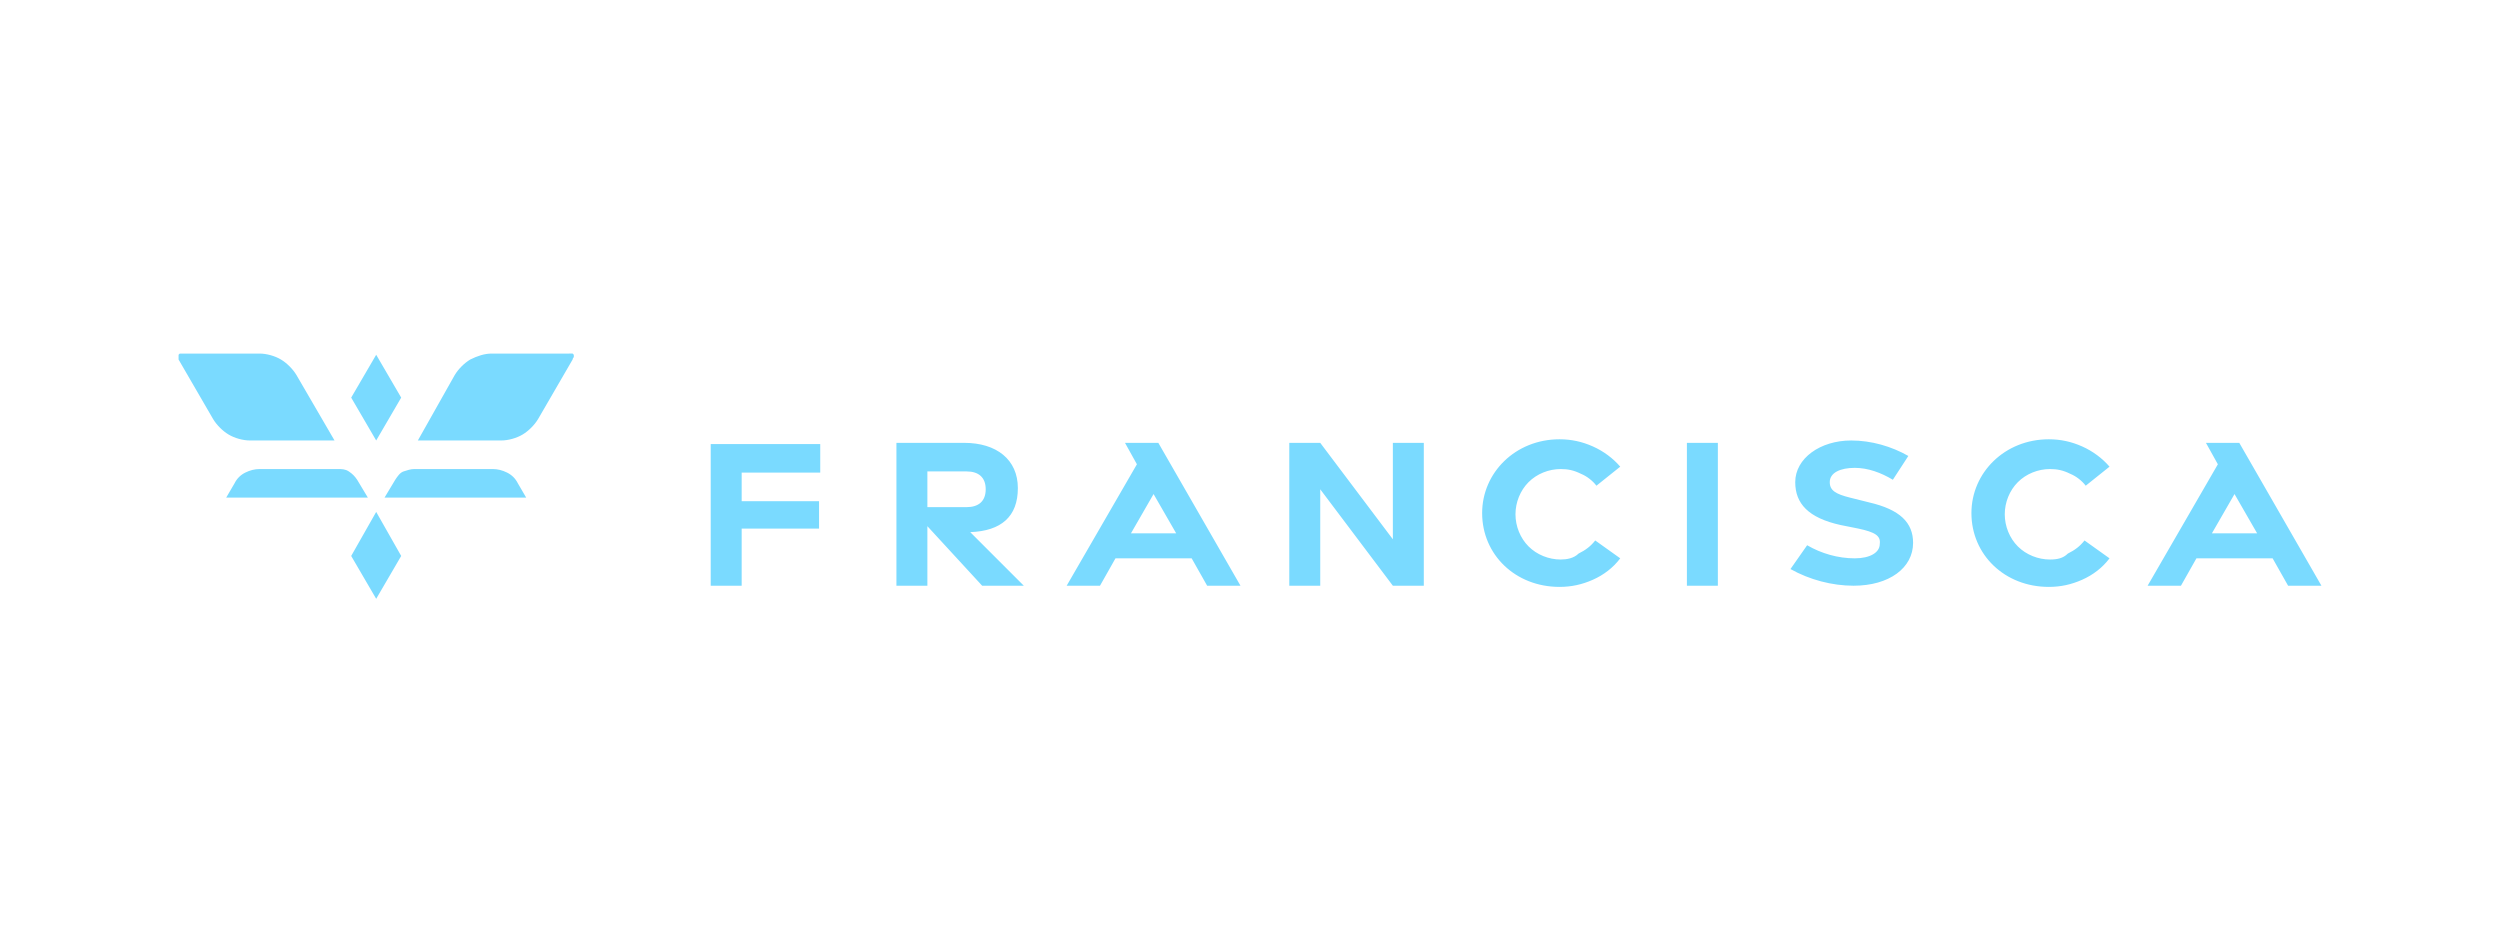<svg xmlns="http://www.w3.org/2000/svg" width="210" height="80">
  <style>
    .st0{fill:#7adaff}
  </style>
  <g id="Layer_1">
    <path class="st0" d="M30 40.3c-.2-.3-.4-.5-.7-.7-.3-.2-.6-.2-.9-.2h-6.6c-.4 0-.8.1-1.2.3-.4.2-.7.5-.9.9l-.7 1.2h11.9l-.9-1.5zM33.7 33.4l-2.1-3.6-2.1 3.6 2.1 3.6 2.1-3.6zM29.5 46.7l2.1 3.6 2.1-3.6-2.1-3.7-2.1 3.7zM28.1 37l-3.2-5.5c-.3-.5-.8-1-1.3-1.3-.5-.3-1.2-.5-1.8-.5h-6.7l-.1.1v.4l2.9 5c.3.5.8 1 1.3 1.3.5.3 1.2.5 1.8.5h7.1zM41.4 39.4h-6.6c-.3 0-.6.1-.9.2s-.5.4-.7.7l-.9 1.5h11.9l-.7-1.2c-.2-.4-.5-.7-.9-.9-.4-.2-.8-.3-1.2-.3zM47.8 29.7h-6.5c-.6 0-1.2.2-1.8.5-.5.3-1 .8-1.3 1.3L35.1 37h7c.6 0 1.3-.2 1.8-.5s1-.8 1.3-1.3l2.9-5s0-.1.1-.2v-.2l-.1-.1h-.3zM59.7 49.2h2.6v-4.8h6.5v-2.3h-6.5v-2.4h6.6v-2.4h-9.2v11.9zM85.5 41c0-2.4-1.8-3.8-4.5-3.8h-5.7v12h2.6v-5l4.6 5H86l-4.5-4.5c2.6-.1 4-1.3 4-3.7zm-7.6 1.5v-2.9h3.3c1 0 1.6.5 1.6 1.5s-.6 1.5-1.6 1.5h-3.3zM117 45.3l-6.1-8.1h-2.6v12h2.6v-8.1l6.1 8.1h2.6v-12H117v8.1zM131.1 47c-1 0-2-.4-2.7-1.1-.7-.7-1.1-1.7-1.1-2.7 0-1 .4-2 1.1-2.7.7-.7 1.7-1.1 2.7-1.1.6 0 1.1.1 1.7.4.5.2 1 .6 1.3 1l2-1.6c-.6-.7-1.4-1.3-2.3-1.7-.9-.4-1.8-.6-2.8-.6-3.7 0-6.5 2.8-6.5 6.2 0 3.5 2.8 6.2 6.5 6.2 1 0 1.9-.2 2.8-.6.9-.4 1.7-1 2.3-1.8l-2.1-1.5c-.4.5-.8.8-1.4 1.1-.4.4-1 .5-1.5.5zM144.3 37.2h-2.6v12h2.6v-12zM157 42.2l-1.6-.4c-1.2-.3-1.7-.6-1.7-1.3 0-.8.9-1.2 2.1-1.2 1.1 0 2.2.4 3.2 1l1.3-2c-1.4-.8-3.1-1.3-4.8-1.3-2.6 0-4.7 1.5-4.7 3.5 0 1.8 1.1 3 3.8 3.6l1.5.3c1.4.3 1.9.6 1.8 1.3 0 .7-.8 1.2-2.1 1.2-1.4 0-2.8-.4-4-1.1l-1.4 2c1.6.9 3.5 1.4 5.3 1.4 3 0 5-1.5 5-3.6 0-1.7-1.1-2.8-3.7-3.4zM172.2 47c-1 0-2-.4-2.7-1.1-.7-.7-1.1-1.7-1.1-2.7 0-1 .4-2 1.1-2.7.7-.7 1.7-1.1 2.7-1.1.6 0 1.1.1 1.7.4.5.2 1 .6 1.3 1l2-1.6c-.6-.7-1.4-1.3-2.3-1.7-.9-.4-1.8-.6-2.8-.6-3.7 0-6.5 2.8-6.5 6.2 0 3.5 2.8 6.2 6.5 6.2 1 0 1.9-.2 2.8-.6.9-.4 1.7-1 2.3-1.8l-2.1-1.5c-.4.5-.8.8-1.4 1.1-.4.4-.9.5-1.5.5zM188.1 37.2h-2.8l1 1.8-5.9 10.2h2.8l1.3-2.3h6.4l1.3 2.3h2.8l-6.9-12zm-2.3 7.6l1.9-3.3 1.9 3.3h-3.8zM94.5 37.2l1 1.8-5.9 10.2h2.8l1.3-2.3h6.4l1.3 2.3h2.8l-6.9-12h-2.8zm.5 7.6l1.9-3.3 1.9 3.3H95z"/>
  </g>
</svg>
